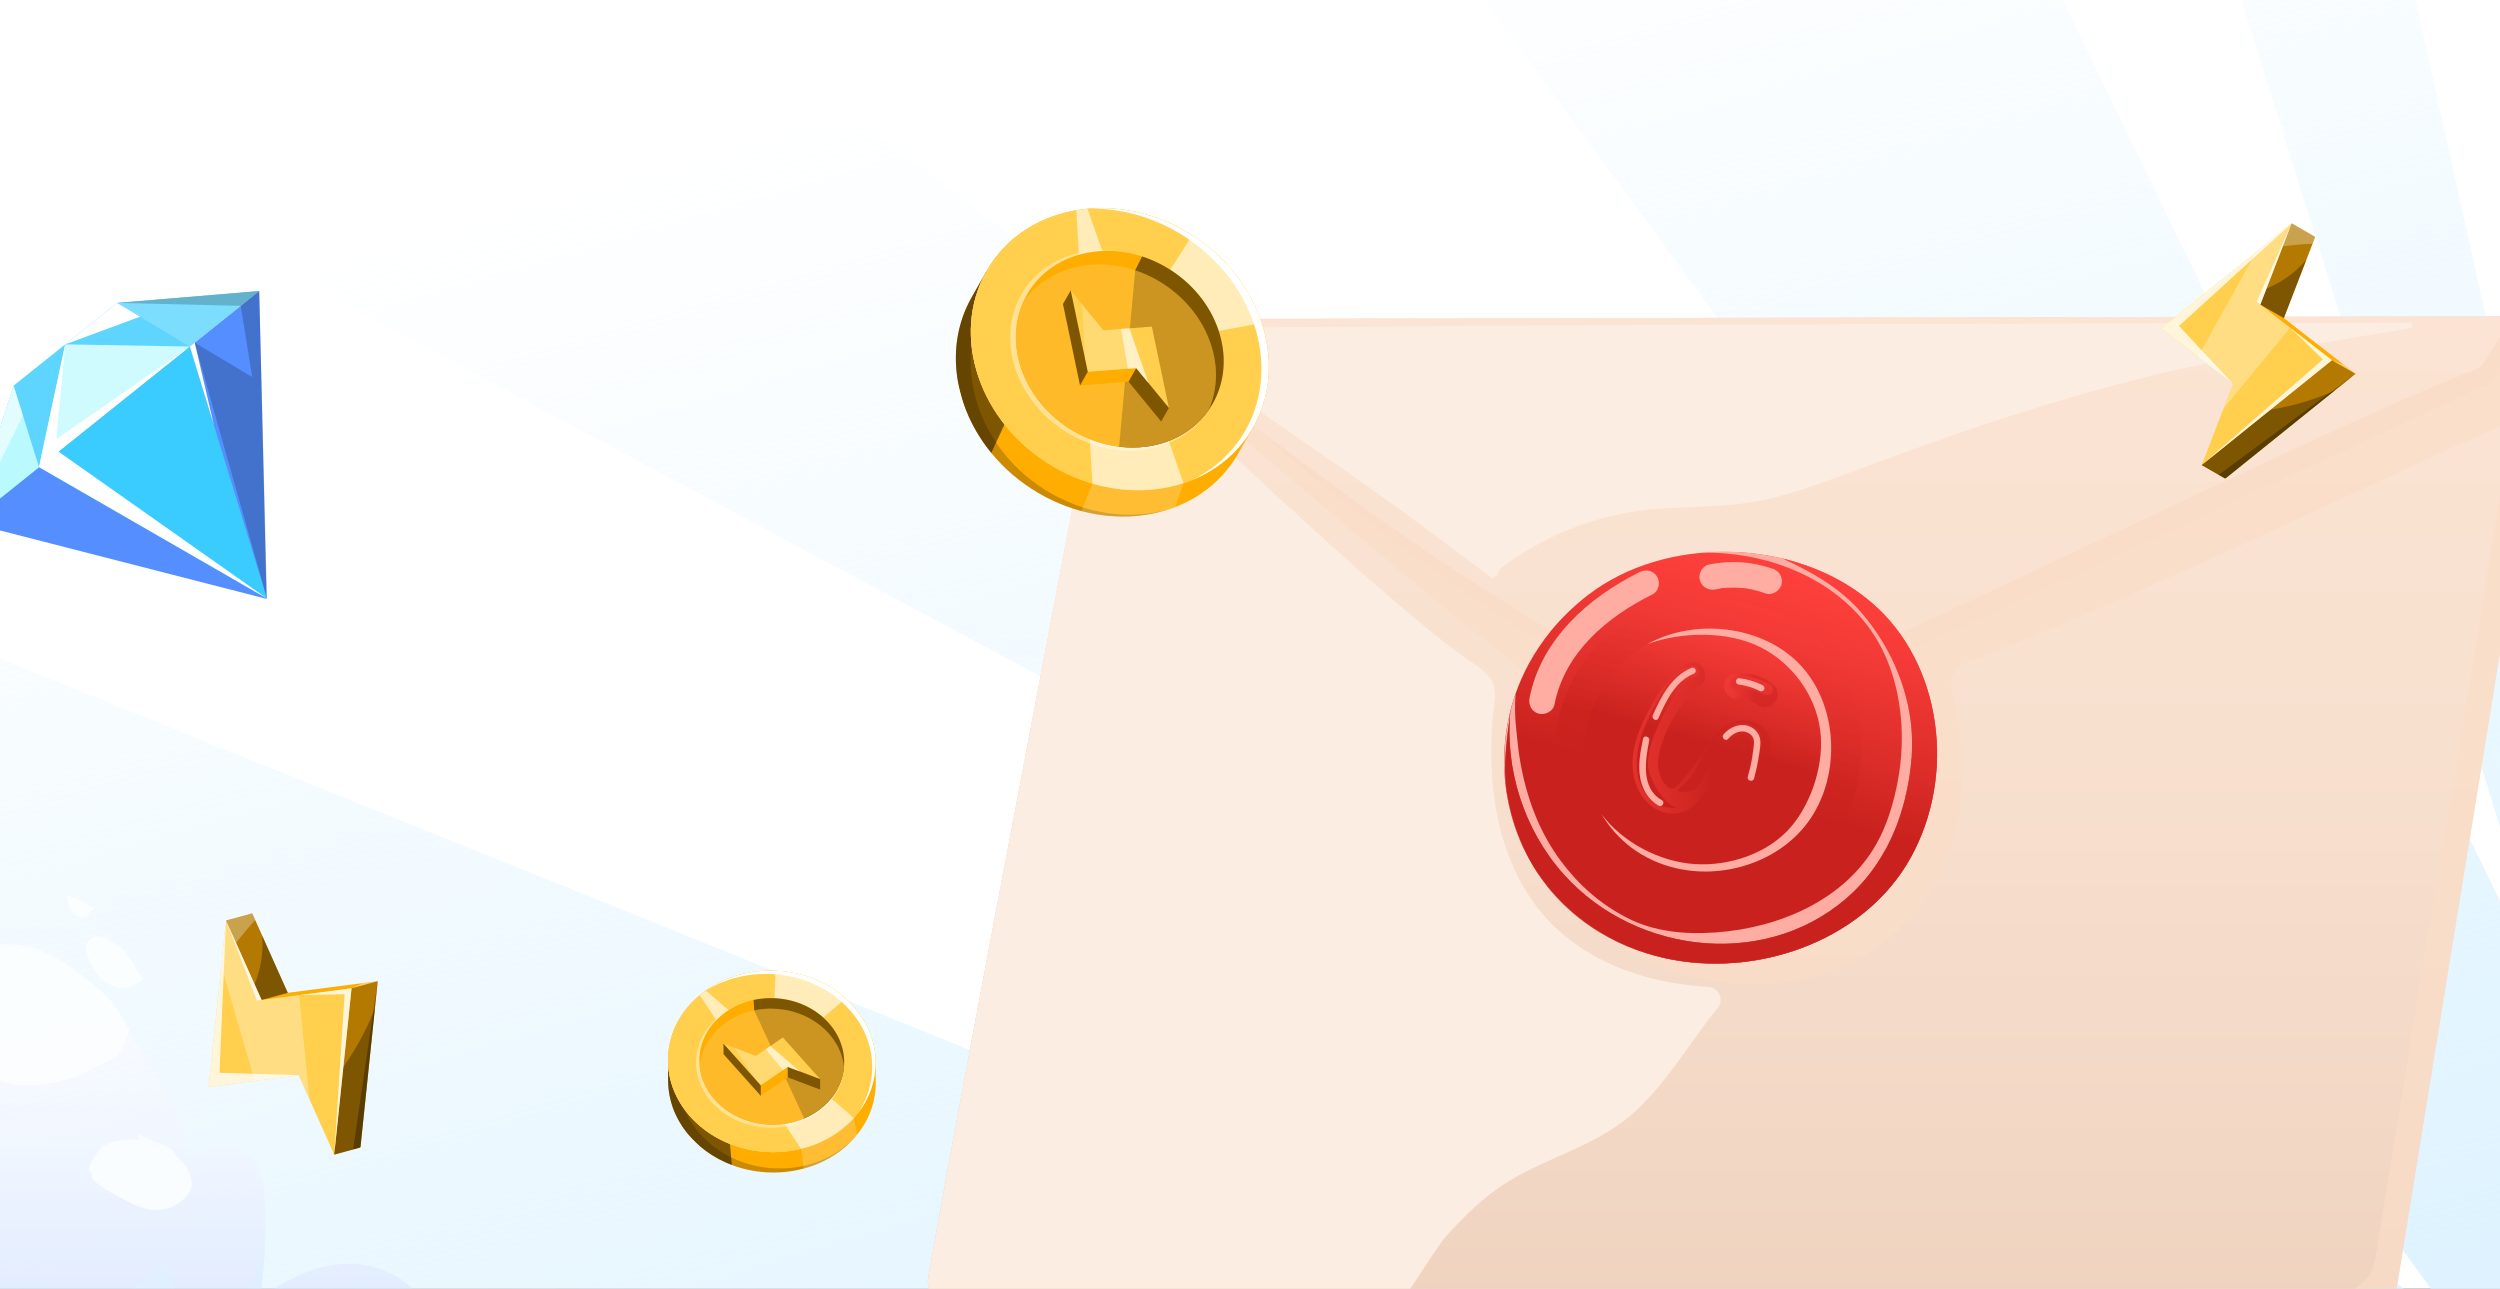 <?xml version="1.0" encoding="UTF-8"?> <svg xmlns="http://www.w3.org/2000/svg" width="388" height="200" viewBox="0 0 388 200" fill="none"><rect x="0" y="0" width="388" height="200" fill="#333333" stroke="none"/><g clip-path="url(#clip0_99_3922)"><rect width="388" height="200" fill="white"></rect><g clip-path="url(#clip1_99_3922)"><path d="M418.147 237.809L429.929 249.036L138.396 742.396L56.906 705.58L418.147 237.809Z" fill="url(#paint0_linear_99_3922)"></path><path d="M419.427 243.941L424.029 243.419L239.773 788.605L214.036 776.874L419.427 243.941Z" fill="url(#paint1_linear_99_3922)"></path><path d="M419.427 243.941L422.685 246.909L23.091 690.166L-9.957 675.103L419.427 243.941Z" fill="url(#paint2_linear_99_3922)"></path><path d="M422.635 233.382L425.434 253.479L-119.664 624.77L-249.998 565.362L422.635 233.382Z" fill="url(#paint3_linear_99_3922)"></path><path d="M411.288 268.164L406.792 283.765L-262.07 155.488L-200.858 21.195L411.288 268.164Z" fill="url(#paint4_linear_99_3922)"></path><path d="M422.865 237.301L423.76 243.739L-405.011 494.705L-414.368 490.44L-379.768 414.532L422.865 237.301Z" fill="url(#paint5_linear_99_3922)"></path><path d="M423.273 237.988L421.303 244.025L-160.195 -67.186L-114.036 -168.455L423.273 237.988Z" fill="url(#paint6_linear_99_3922)"></path><path d="M432.607 231.782L415.12 251.494L-29.612 -353.671L56.658 -542.938L432.607 231.782Z" fill="url(#paint7_linear_99_3922)"></path><path d="M432.696 240.799L415.356 246.054L409.871 -394.038L512.935 -347.06L432.696 240.799Z" fill="url(#paint8_linear_99_3922)"></path><path d="M428.072 238.885L424.029 243.419L193.739 -492.553L273.3 -456.289L428.072 238.885Z" fill="url(#paint9_linear_99_3922)"></path><path d="M428.072 238.885L423.375 240.384L539.114 -335.127L579.815 -316.575L428.072 238.885Z" fill="url(#paint10_linear_99_3922)"></path><path d="M430.95 247.248L417.118 239.613L639.093 -289.556L712.654 -256.026L430.95 247.248Z" fill="url(#paint11_linear_99_3922)"></path></g><path d="M395.44 52.631C395.39 52.301 395.32 51.981 395.23 51.671C394.94 50.671 394.13 49.891 393.15 49.541C392.91 49.451 392.66 49.371 392.41 49.311C391.92 49.171 391.44 49.091 390.99 49.091L175.14 49.531C173.25 49.531 171.64 50.881 171.3 52.741C167.3 75.311 150.66 160.721 144.07 198.251C143.93 199.031 144 199.821 144.27 200.571C144.56 201.371 145.09 202.061 145.79 202.561C146.38 202.971 147.02 203.401 147.61 203.771C148.4 204.261 149.26 204.611 150.16 204.821C150.16 204.821 150.16 204.821 150.17 204.821C150.34 204.861 150.52 204.881 150.69 204.881H365.73C368.86 204.881 371.53 202.611 372.03 199.521C374.05 186.981 376.09 174.441 378.13 161.901C378.17 161.631 378.22 161.351 378.27 161.051C378.34 160.591 378.42 160.101 378.51 159.571C378.8 157.811 379.15 155.631 379.56 153.121C379.64 152.621 379.73 152.101 379.81 151.571C379.85 151.311 379.9 151.041 379.94 150.771C380.17 149.421 380.4 147.991 380.64 146.491C380.79 145.601 380.94 144.671 381.09 143.731C385.67 115.731 393.43 68.171 395.39 55.931C395.56 54.841 395.61 53.731 395.44 52.631Z" fill="url(#paint12_linear_99_3922)"></path><g style="mix-blend-mode:multiply" opacity="0.7"><path d="M395.37 52.172C395.15 50.922 394.21 49.902 393.01 49.482C392.81 49.412 392.61 49.352 392.41 49.301C391.92 49.161 391.44 49.081 390.99 49.081L175.14 49.522C173.25 49.522 171.64 50.872 171.3 52.732C167.3 75.282 150.68 160.602 144.09 198.172C143.95 198.972 144 199.792 144.28 200.552C144.46 201.042 144.72 201.502 144.99 201.952C146.06 202.752 147.56 203.742 148.59 204.312C148.8 204.432 149.03 204.512 149.27 204.572L149.39 204.602C150.08 204.682 150.76 204.772 151.45 204.852H365.74C368.87 204.852 371.54 202.582 372.04 199.492C374.06 186.952 376.1 174.412 378.14 161.872C378.18 161.602 378.23 161.322 378.28 161.022C378.35 160.562 378.43 160.072 378.52 159.542C378.81 157.782 379.16 155.602 379.57 153.092C379.65 152.592 379.73 152.072 379.82 151.542C379.86 151.282 379.91 151.012 379.95 150.742C380.17 149.392 380.4 147.962 380.65 146.462C380.79 145.572 380.94 144.642 381.1 143.702C385.66 115.662 393.42 68.011 395.39 55.852C395.59 54.621 395.58 53.372 395.36 52.152L395.37 52.172Z" fill="#FADDC8"></path></g><path d="M391.05 49.081H389.9L175.14 49.521C173.25 49.521 171.64 50.871 171.3 52.731C170.47 57.391 169.11 64.741 167.4 73.791C167.4 73.801 167.4 73.821 167.39 73.831C160.85 108.581 149.32 168.391 144.09 198.171C143.95 198.971 144 199.791 144.28 200.551C144.37 200.791 144.48 201.021 144.6 201.251C145.07 201.411 145.7 201.581 146.47 201.721C146.91 201.801 147.35 201.861 147.79 201.891H147.84C148.39 201.951 148.95 201.971 149.5 201.961L362.35 200.771C365.48 200.771 368.14 198.511 368.64 195.421C370.67 182.881 372.71 170.341 374.74 157.801C377.43 141.281 391.58 55.851 392.42 49.291C391.95 49.161 391.49 49.081 391.06 49.071L391.05 49.081Z" fill="url(#paint13_linear_99_3922)"></path><g style="mix-blend-mode:multiply" opacity="0.7"><path d="M392.51 48.642C392.28 50.352 391.22 57.081 389.88 65.401C378.51 69.931 335.05 91.451 304.96 102.962C303.44 103.552 302.54 105.311 302.93 106.891C314.64 153.301 262.25 168.431 237.71 133.981C236.61 132.431 269.43 113.242 267.55 113.592C265.67 113.942 263.91 113.592 262.22 112.872C258.61 111.342 257 118.252 253.56 116.412C240.58 109.452 186.87 62.861 182.75 59.191C182.19 58.791 174.18 51.831 173.82 51.342C173.19 50.492 172.76 50.371 173.21 50.032C176.51 52.541 185.03 59.022 194.08 65.791C194.09 65.802 194.1 65.802 194.12 65.822C202.64 72.192 211.63 78.822 217.2 82.681C223.77 87.231 230.46 91.632 237.28 95.811C242.64 99.091 248.08 102.232 253.63 105.202C253.91 105.352 254.18 105.492 254.45 105.632C255.5 106.202 256.57 106.752 257.63 107.302C259.27 108.142 260.91 109.001 262.58 109.781C262.72 109.851 262.84 109.902 262.92 109.942C264.68 110.752 266.4 111.202 268.3 110.382C296.1 98.462 367.98 63.172 384.23 57.382C384.33 57.322 384.43 57.272 384.55 57.231C384.61 57.191 384.78 57.102 384.81 57.081C384.86 57.041 384.92 56.981 384.94 56.971C385.05 56.861 385.16 56.742 385.26 56.632C385.3 56.592 385.33 56.551 385.36 56.511C385.37 56.492 385.38 56.481 385.39 56.462C385.4 56.452 385.41 56.431 385.42 56.411C385.45 56.371 385.49 56.322 385.52 56.261C386.47 54.842 388.98 50.681 389.91 49.081C390.06 48.812 390.18 48.621 390.23 48.522C390.59 47.791 391.9 48.121 392.51 48.642Z" fill="#FADDC8"></path></g><g style="mix-blend-mode:multiply" opacity="0.7"><path d="M391.05 49.081C390.41 51.831 389.5 55.291 388.96 56.451C388.09 58.301 386.77 59.521 384.88 60.211C384.64 60.301 384.4 60.421 384.17 60.531C383.37 60.891 382.56 61.261 381.76 61.631C380.56 62.181 379.35 62.741 378.14 63.301C376.58 64.021 375.02 64.741 373.46 65.471C371.59 66.331 369.72 67.201 367.85 68.071C365.73 69.061 363.6 70.041 361.47 71.031C359.13 72.121 356.79 73.211 354.45 74.291C351.95 75.451 349.45 76.611 346.95 77.771C344.33 78.991 341.71 80.201 339.1 81.411C336.41 82.651 333.73 83.891 331.05 85.131C328.35 86.381 325.65 87.621 322.94 88.871C320.27 90.101 317.6 91.321 314.93 92.551C312.33 93.741 309.74 94.931 307.14 96.111C304.68 97.241 302.21 98.361 299.74 99.481C297.44 100.521 295.15 101.551 292.85 102.581C290.78 103.511 288.71 104.441 286.64 105.361C284.84 106.161 283.04 106.951 281.23 107.731C279.75 108.381 278.27 109.011 276.78 109.641C275.67 110.111 274.55 110.571 273.43 111.011C273.21 111.091 273 111.171 272.79 111.251C271.02 111.921 269.43 113.241 267.55 113.591C265.67 113.941 263.91 113.591 262.22 112.871C258.61 111.341 226 94.341 194.12 65.821C202.64 72.191 211.63 78.821 217.2 82.681C223.77 87.231 230.46 91.631 237.28 95.811C240.62 98.111 242.95 99.671 243.55 99.981C244.45 100.441 261.35 109.171 262.58 109.781C262.72 109.851 262.84 109.901 262.92 109.941C264.68 110.751 266.4 111.201 268.3 110.381C271.14 109.161 273.96 107.911 276.78 106.641C280.18 105.111 283.57 103.561 286.96 102.001C290.78 100.241 294.59 98.471 298.4 96.691C302.49 94.781 306.59 92.861 310.67 90.941C314.9 88.961 319.12 86.971 323.34 84.981C327.55 83.001 331.77 81.021 335.98 79.041C340.04 77.141 344.1 75.241 348.16 73.341C351.92 71.591 355.68 69.851 359.44 68.121C362.75 66.601 366.07 65.091 369.39 63.601C372.11 62.381 374.84 61.181 377.58 60.021C379.7 59.121 381.83 58.281 383.97 57.441C384.28 57.321 384.59 57.201 384.85 57.011C385.45 56.571 385.76 55.831 386.14 55.221C386.52 54.611 386.88 54.001 387.26 53.391C387.71 52.661 388.15 51.921 388.6 51.191C388.75 50.941 389.67 49.071 389.9 49.071H391.05V49.081Z" fill="#FADDC8"></path></g><path d="M296.5 100.941C296.01 100.051 295.46 99.181 294.85 98.352C293.85 96.931 292.7 95.612 291.42 94.401C291.07 94.072 290.7 93.742 290.33 93.431C290.3 93.401 290.27 93.371 290.24 93.352C290.22 93.332 290.19 93.311 290.17 93.291C289.82 93.001 289.46 92.711 289.1 92.441C289.02 92.381 288.94 92.322 288.86 92.261C288.49 91.981 288.11 91.712 287.72 91.451C287.68 91.421 287.63 91.391 287.59 91.371C287.46 91.272 287.32 91.192 287.19 91.121C286.96 90.962 286.73 90.811 286.49 90.662C286.41 90.621 286.34 90.581 286.27 90.531C286.01 90.381 285.75 90.231 285.48 90.091C285.29 89.972 285.09 89.871 284.89 89.772C284.45 89.531 283.99 89.302 283.54 89.091C283.32 88.992 283.1 88.891 282.88 88.801C282.76 88.741 282.64 88.681 282.52 88.641C282.48 88.621 282.44 88.602 282.4 88.591C282.28 88.531 282.17 88.481 282.05 88.431C281.96 88.401 281.87 88.361 281.78 88.331C281.7 88.291 281.62 88.261 281.54 88.231C281.4 88.171 281.26 88.121 281.12 88.081C280.95 88.001 280.78 87.942 280.61 87.882C280.53 87.852 280.45 87.822 280.37 87.791C280.05 87.681 279.73 87.571 279.4 87.471C279.35 87.451 279.3 87.431 279.25 87.421C279.16 87.391 279.07 87.361 278.98 87.331C278.78 87.261 278.57 87.201 278.36 87.151C278.1 87.072 277.84 86.992 277.58 86.931C277.46 86.891 277.34 86.861 277.21 86.831C277.06 86.791 276.91 86.751 276.75 86.721C276.44 86.641 276.12 86.571 275.81 86.501C274.81 86.281 273.8 86.112 272.78 85.981C272.64 85.962 272.49 85.941 272.34 85.921C271.67 85.841 271 85.781 270.33 85.731C270.28 85.731 270.23 85.731 270.18 85.731C269.55 85.692 268.92 85.662 268.28 85.651C268.24 85.651 268.2 85.651 268.16 85.651C260.34 85.522 252.47 87.712 246.41 92.382C244.23 94.072 242.33 95.921 240.71 97.901C240.07 98.692 239.47 99.492 238.92 100.311C238.32 101.191 237.78 102.071 237.29 102.981C236.46 104.511 235.76 106.081 235.21 107.691C235.06 108.121 234.92 108.541 234.79 108.971C234.65 109.421 234.52 109.871 234.41 110.321C234.41 110.331 234.4 110.351 234.39 110.371C234.3 110.771 234.2 111.171 234.13 111.571C232.85 117.581 233.36 123.801 235.51 129.421C235.81 130.231 236.14 131.011 236.51 131.771C236.51 131.771 236.52 131.771 236.52 131.781C236.61 131.971 236.7 132.161 236.81 132.351C236.84 132.431 236.88 132.511 236.93 132.591C237.05 132.831 237.18 133.071 237.31 133.311C237.43 133.531 237.55 133.751 237.68 133.961C237.69 133.991 237.71 134.021 237.72 134.041C237.79 134.161 237.86 134.271 237.93 134.381C238.03 134.551 238.13 134.721 238.24 134.891C238.35 135.071 238.47 135.251 238.59 135.431C238.76 135.701 238.94 135.951 239.12 136.211C239.24 136.371 239.35 136.531 239.48 136.691C239.86 137.231 240.28 137.761 240.71 138.271C241.27 138.931 241.86 139.581 242.49 140.201C244.54 142.251 246.94 144.041 249.65 145.491C251.44 146.471 253.37 147.291 255.44 147.921C256.4 148.231 257.39 148.501 258.41 148.721C272.29 151.791 288.35 146.321 295.79 134.331C295.99 134.011 296.19 133.681 296.37 133.351C296.67 132.821 296.95 132.281 297.22 131.731C301.99 122.101 301.69 110.121 296.48 100.951L296.5 100.941Z" fill="url(#paint14_linear_99_3922)"></path><g style="mix-blend-mode:overlay"><path d="M291.42 94.402C284.54 87.882 274.11 84.892 264.12 85.772C273.32 85.642 282.73 88.882 288.85 95.892C292.83 100.442 294.69 106.322 295.09 112.282C295.31 115.632 295.03 119.022 294.32 122.302C293.68 125.282 292.74 128.282 291.24 130.942C286.29 139.742 276.01 144.022 266.32 144.712C261.57 145.052 256.77 144.642 252.49 142.432C248.31 140.272 245 137.332 242.22 133.592C235.94 125.152 235.57 115.252 235.3 112.962C235.1 111.212 235.09 109.442 235.22 107.682C229.36 124.452 238.26 144.262 258.43 148.712C272.31 151.772 288.37 146.312 295.81 134.312C303.5 121.922 301.92 104.352 291.42 94.402Z" fill="#FFACA3"></path></g><path d="M291.42 94.402C287.44 90.632 282.28 88.052 276.7 86.702C281.27 88.802 285.6 91.232 288.94 95.122C292.68 99.492 295.3 104.812 296.32 110.482C297.26 115.712 296.6 121.182 295.01 126.232C293.57 130.792 291.15 135.052 287.7 138.382C275.04 150.582 254.1 148.422 242.71 135.722C236.53 128.832 233.45 119.252 234.45 110.052C233.96 114.592 233.15 118.582 233.91 123.192C234.62 127.522 236.19 131.742 238.62 135.402C243.2 142.302 250.4 146.922 258.45 148.702C272.33 151.762 288.39 146.302 295.83 134.302C303.52 121.912 301.94 104.342 291.44 94.392L291.42 94.402Z" fill="url(#paint15_linear_99_3922)"></path><path style="mix-blend-mode:multiply" opacity="0.5" d="M291.42 94.402C287.44 90.632 282.28 88.052 276.7 86.702C281.27 88.802 285.6 91.232 288.94 95.122C292.68 99.492 295.3 104.812 296.32 110.482C297.26 115.712 296.6 121.182 295.01 126.232C293.57 130.792 291.15 135.052 287.7 138.382C275.04 150.582 254.1 148.422 242.71 135.722C236.53 128.832 233.45 119.252 234.45 110.052C233.96 114.592 233.15 118.582 233.91 123.192C234.62 127.522 236.19 131.742 238.62 135.402C243.2 142.302 250.4 146.922 258.45 148.702C272.33 151.762 288.39 146.302 295.83 134.302C303.52 121.912 301.94 104.342 291.44 94.392L291.42 94.402Z" fill="url(#paint16_linear_99_3922)"></path><path style="mix-blend-mode:multiply" opacity="0.5" d="M296.64 117.822C296.49 119.862 296.15 121.882 295.66 123.872C296.28 123.912 296.9 123.832 297.49 123.552C298.72 122.982 299.65 121.942 300.39 120.782C300.61 118.802 300.65 116.812 300.53 114.832C299.59 116.272 298.26 117.442 296.64 117.822Z" fill="url(#paint17_linear_99_3922)"></path><path style="mix-blend-mode:multiply" opacity="0.5" d="M292.66 131.762C291.34 134.202 289.7 136.452 287.69 138.392C275.03 150.592 254.09 148.432 242.7 135.732C236.52 128.842 233.44 119.262 234.44 110.062C233.95 114.602 233.14 118.592 233.9 123.202C234.61 127.532 236.18 131.752 238.61 135.412C243.19 142.312 250.39 146.932 258.44 148.712C272.32 151.772 288.38 146.312 295.82 134.312C296.34 133.472 296.81 132.602 297.25 131.722C295.81 132.372 294.26 132.492 292.67 131.762H292.66Z" fill="url(#paint18_linear_99_3922)"></path><path style="mix-blend-mode:multiply" opacity="0.5" d="M286.54 105.402C286.13 104.522 285.66 103.662 285.12 102.852C284.33 101.612 283.39 100.452 282.33 99.412C277.3 94.481 269.62 92.291 262.35 93.121C262.08 93.151 261.81 93.192 261.54 93.231C261.35 93.251 261.17 93.281 260.98 93.322C260.29 93.431 259.61 93.582 258.94 93.751C258.48 93.862 258.03 93.992 257.58 94.141C257.36 94.212 257.15 94.281 256.94 94.362C256.17 94.621 255.42 94.921 254.69 95.272C254.4 95.401 254.12 95.552 253.84 95.692C253.54 95.852 253.23 96.022 252.93 96.201C252.67 96.352 252.41 96.511 252.16 96.671C252.11 96.701 252.07 96.731 252.02 96.761C251.76 96.931 251.51 97.112 251.26 97.291C250.99 97.481 250.72 97.681 250.46 97.891C249.09 98.992 247.88 100.182 246.83 101.452C246.38 101.982 245.96 102.532 245.56 103.102C245.38 103.362 245.21 103.612 245.05 103.872C244.36 104.952 243.77 106.062 243.28 107.212C241.95 110.272 241.3 113.522 241.3 116.752C241.3 117.072 241.31 117.382 241.32 117.692C241.33 117.942 241.34 118.182 241.36 118.432C241.37 118.632 241.39 118.832 241.41 119.032C241.44 119.372 241.48 119.722 241.53 120.062C241.56 120.262 241.59 120.462 241.62 120.652C241.66 120.912 241.71 121.172 241.76 121.432C241.81 121.702 241.87 121.962 241.93 122.232C241.94 122.272 241.95 122.312 241.96 122.352C242.03 122.652 242.11 122.952 242.2 123.262C242.28 123.562 242.37 123.862 242.47 124.152C242.52 124.322 242.58 124.492 242.64 124.662C242.71 124.852 242.78 125.042 242.85 125.232C243.28 126.382 243.81 127.492 244.42 128.562H244.43C244.53 128.752 244.64 128.932 244.75 129.112C245.38 130.132 246.09 131.112 246.89 132.032C247.04 132.212 247.2 132.402 247.37 132.572C247.54 132.762 247.71 132.942 247.88 133.112C248.08 133.312 248.29 133.512 248.5 133.712C248.89 134.082 249.3 134.442 249.72 134.772C249.9 134.922 250.09 135.072 250.29 135.212C250.33 135.242 250.36 135.272 250.4 135.302C250.6 135.452 250.81 135.592 251.02 135.742C251.02 135.742 251.02 135.742 251.04 135.762C251.26 135.912 251.48 136.062 251.71 136.202C252.41 136.652 253.14 137.062 253.91 137.432C255.48 138.202 257.18 138.812 259.02 139.232C268.85 141.492 280.22 137.492 285.48 128.702C289.64 121.762 289.96 112.602 286.55 105.402H286.54Z" fill="url(#paint19_linear_99_3922)"></path><path style="mix-blend-mode:multiply" opacity="0.5" d="M253.32 136.682C251.43 134.012 250.15 130.692 250.24 127.392C250.32 124.352 251.58 121.542 253.29 119.082C255.08 116.512 257.27 114.262 259.29 111.872C260.31 110.662 261.56 109.332 262.15 107.842C262.66 106.562 262.15 105.302 261.66 104.082C261.7 104.612 260.86 104.802 260.68 104.232C259.5 100.482 260.21 96.342 262.36 93.122C258.03 93.622 253.85 95.182 250.47 97.892C236.52 109.052 239.14 130.222 253.91 137.432C253.71 137.182 253.51 136.932 253.33 136.682H253.32Z" fill="url(#paint20_linear_99_3922)"></path><path d="M282.22 107.301C281.81 106.441 281.32 105.621 280.76 104.851C280.23 104.101 279.63 103.391 278.96 102.741C278.74 102.531 278.52 102.321 278.29 102.121C277.93 101.801 277.55 101.501 277.16 101.221C274.84 99.521 272.05 98.401 269.13 97.881C266.23 97.361 263.19 97.431 260.34 98.131C259.99 98.211 259.66 98.331 259.31 98.431C259.23 98.461 259.14 98.481 259.06 98.501C257.95 98.851 256.88 99.301 255.86 99.851C255.8 99.881 255.75 99.911 255.69 99.941C255.69 99.941 255.71 99.941 255.72 99.941C254.88 100.401 254.07 100.911 253.32 101.511C252.45 102.211 251.65 102.961 250.94 103.751C250.25 104.511 249.64 105.301 249.1 106.131C248.3 107.331 247.67 108.591 247.18 109.891C245.16 115.231 245.66 121.191 248.34 125.991C248.41 126.121 248.49 126.241 248.57 126.371C248.72 126.621 248.87 126.871 249.03 127.111C249.19 127.361 249.36 127.601 249.53 127.831C249.69 128.061 249.86 128.281 250.04 128.501C250.07 128.531 250.09 128.561 250.1 128.581C250.16 128.651 250.21 128.721 250.28 128.791C250.57 129.141 250.89 129.491 251.22 129.821C251.43 130.041 251.66 130.261 251.89 130.471C252.09 130.661 252.3 130.841 252.52 131.021C252.67 131.141 252.83 131.271 252.99 131.391C253.13 131.511 253.28 131.611 253.42 131.721C254.29 132.351 255.23 132.911 256.25 133.391C256.42 133.481 256.59 133.561 256.76 133.621C256.88 133.681 257 133.731 257.12 133.781C257.27 133.841 257.41 133.901 257.56 133.951C257.8 134.051 258.05 134.141 258.3 134.221C258.6 134.331 258.91 134.421 259.22 134.511C259.54 134.601 259.87 134.681 260.2 134.761C268.1 136.581 277.25 133.361 281.48 126.291C284.87 120.621 285.09 113.121 282.22 107.301Z" fill="url(#paint21_linear_99_3922)"></path><g style="mix-blend-mode:overlay"><path d="M278.95 102.742C273.16 97.062 262.98 95.922 255.69 99.962C261.03 98.002 268.08 97.922 273.11 100.392C278.07 102.832 281.79 107.842 282.5 113.342C283.15 118.342 281.28 124.372 278.04 128.232C274.49 132.462 268.39 134.472 262.98 134.102C257.6 133.742 251.87 130.782 248.56 126.362C250.94 130.382 254.88 133.542 260.19 134.762C268.1 136.582 277.24 133.362 281.47 126.292C285.84 118.982 284.94 108.612 278.95 102.742Z" fill="#FFACA3"></path></g><g style="mix-blend-mode:overlay"><path d="M257.2 89.512C256.62 88.522 255.44 88.312 254.46 88.792C246.52 92.722 239.18 99.232 237.39 108.292C237.18 109.352 237.69 110.452 238.79 110.752C239.77 111.022 241.04 110.422 241.25 109.352C242.85 101.242 249.4 95.752 256.48 92.242C257.45 91.762 257.72 90.392 257.2 89.502V89.512Z" fill="#FFACA3"></path></g><g style="mix-blend-mode:overlay"><path d="M275.09 88.271C271.93 87.131 268.5 86.951 265.22 87.611C264.19 87.821 263.51 89.091 263.82 90.071C264.17 91.161 265.18 91.691 266.28 91.471C266.49 91.431 266.7 91.391 266.91 91.351C266.94 91.351 266.99 91.341 267.04 91.321C267.03 91.321 267.02 91.321 267.01 91.321C267.36 91.241 267.76 91.241 268.12 91.221C268.81 91.181 269.51 91.191 270.2 91.241C270.36 91.251 270.52 91.271 270.68 91.281C270.75 91.281 270.82 91.301 270.88 91.301C271.21 91.361 271.55 91.411 271.88 91.481C272.61 91.641 273.32 91.851 274.03 92.101C275.02 92.461 276.26 91.701 276.49 90.701C276.75 89.571 276.15 88.621 275.09 88.241V88.271Z" fill="#FFACA3"></path></g><path style="mix-blend-mode:multiply" opacity="0.5" d="M259.5 111.631C259.05 111.421 258.61 111.201 258.17 110.971C257.9 111.501 257.64 112.031 257.39 112.571C257.2 112.971 257.02 113.391 256.85 113.811H256.84C256.65 114.291 256.47 114.771 256.32 115.271C255.95 116.431 255.73 117.631 255.77 118.831C255.79 119.381 256.01 120.121 256.35 120.911C256.77 120.651 257.19 120.391 257.6 120.131C257.55 120.011 257.52 119.891 257.49 119.791C257.13 118.311 257.43 116.791 257.91 115.381C258.19 114.551 258.54 113.711 258.94 112.881C258.66 112.981 258.38 113.101 258.11 113.231C258.51 112.781 258.9 112.331 259.29 111.871C259.36 111.791 259.42 111.711 259.5 111.631ZM273.57 112.831C272.99 112.311 272.26 111.991 271.49 111.851C270.65 111.681 269.76 111.751 268.96 112.031C267.98 112.371 267.19 112.971 266.51 113.711C266.06 114.191 265.66 114.731 265.3 115.281C265.27 115.321 265.24 115.371 265.21 115.411C264.29 116.831 263.4 118.251 262.36 119.581C261.83 120.251 261.28 120.911 260.7 121.541C260.41 121.851 260.07 122.351 259.62 122.381C258.59 122.431 257.89 121.071 257.6 120.131C257.55 120.011 257.52 119.891 257.49 119.791C257.13 118.311 257.43 116.791 257.91 115.381C258.19 114.551 258.54 113.711 258.94 112.881C259.14 112.471 259.35 112.061 259.57 111.661C259.65 111.531 259.72 111.411 259.79 111.281C260.23 110.531 260.71 109.811 261.23 109.141C261.46 108.831 261.71 108.521 261.96 108.231C262.61 107.481 263.32 106.791 264.07 106.201C264.92 105.521 264.77 104.071 264.07 103.371C263.23 102.531 262.09 102.691 261.24 103.371C261.02 103.551 260.8 103.731 260.59 103.921C259.47 104.911 258.5 106.061 257.64 107.301H257.63C257.06 108.131 256.54 109.011 256.07 109.901C255.72 110.531 255.4 111.161 255.1 111.801C254.75 112.541 254.44 113.291 254.18 114.061C253.63 115.661 253.31 117.301 253.38 118.951C253.43 120.081 253.66 121.201 254.15 122.311C254.17 122.371 254.19 122.421 254.22 122.481C255.81 125.951 260 127.701 263.03 124.881C264.36 123.651 265.48 122.091 266.54 120.621C267.5 119.301 268.24 117.721 269.33 116.521C269.46 116.371 270.71 115.271 270.85 115.911C270.86 115.961 270.84 116.021 270.83 116.081C270.56 117.021 270.39 118.091 269.99 118.981C269.63 120.101 269.27 121.221 268.92 122.351C268.14 124.801 272 125.861 272.78 123.411C273.36 121.591 273.96 119.771 274.51 117.941C275.05 116.161 275.07 114.151 273.57 112.831ZM257.76 125.111H257.75C257.54 125.051 257.34 124.981 257.17 124.901C256.96 124.821 256.79 124.721 256.67 124.611C255.78 123.791 255.14 122.901 254.71 121.951C254.16 120.731 253.96 119.411 254.02 118.071C254.06 116.781 254.34 115.471 254.77 114.171C254.98 113.531 255.23 112.891 255.5 112.271C255.81 111.551 256.15 110.831 256.5 110.121C256.95 109.221 257.44 108.341 257.99 107.491C258.15 107.231 258.32 106.971 258.5 106.721C259.1 105.851 259.82 104.921 260.68 104.241C261.23 103.821 261.83 103.491 262.51 103.341C263.67 103.071 264.16 104.861 263 105.121C262.7 105.191 262.42 105.311 262.15 105.471C261.11 106.091 260.33 107.271 259.72 108.211C259.69 108.251 259.67 108.301 259.64 108.341C259.1 109.191 258.62 110.071 258.17 110.971C257.9 111.501 257.64 112.031 257.39 112.571C257.2 112.971 257.02 113.391 256.85 113.811H256.84C256.65 114.291 256.47 114.771 256.32 115.271C255.95 116.431 255.73 117.631 255.77 118.831C255.79 119.381 256.01 120.121 256.35 120.911C257.15 122.751 258.65 124.831 259.94 125.231C260.79 125.491 259.07 125.461 257.76 125.111ZM273.41 117.641C273.13 119.431 272.36 121.101 271.94 122.861C271.67 124.021 269.61 124.691 269.88 123.531C270.29 121.821 271.32 119.031 271.6 117.291C271.74 116.371 272.07 114.651 270.98 114.151C270.02 113.711 268.96 114.631 268.33 115.251C266.33 117.241 264.91 119.741 263.43 122.121C262.8 123.131 259.54 123.111 260.52 122.421C262.88 120.761 263.8 117.951 264.93 116.431C265.39 115.811 265.88 115.151 266.41 114.541C266.7 114.221 267 113.911 267.32 113.621C267.64 113.341 267.97 113.091 268.32 112.871C269.07 112.411 269.94 112.161 270.77 112.231C271.37 112.281 271.95 112.501 272.45 112.921C273.83 114.071 273.65 116.041 273.41 117.641Z" fill="url(#paint22_linear_99_3922)"></path><path style="mix-blend-mode:multiply" opacity="0.5" d="M270.89 106.801C270.89 106.801 270.9 106.801 270.91 106.801H270.93C270.93 106.801 270.91 106.801 270.89 106.801ZM275.79 107.091C275.7 106.801 275.55 106.531 275.32 106.351C274.89 106.001 274.46 105.671 273.97 105.411C273.48 105.151 272.96 104.941 272.44 104.781C271.91 104.611 271.37 104.541 270.83 104.481C270.41 104.431 270 104.431 269.58 104.461C269.04 104.511 268.56 104.651 268.17 105.051C267.82 105.391 267.56 105.961 267.58 106.461C267.61 106.981 267.78 107.521 268.17 107.881C268.54 108.221 269.06 108.511 269.58 108.461C269.94 108.431 270.29 108.441 270.64 108.471C271.01 108.541 271.37 108.641 271.73 108.771C271.77 108.791 271.82 108.811 271.86 108.841C272.14 108.971 272.41 109.141 272.66 109.321C272.81 109.431 272.96 109.531 273.14 109.591C273.38 109.711 273.63 109.771 273.91 109.761C274.4 109.761 274.98 109.541 275.32 109.171C275.67 108.791 275.93 108.291 275.91 107.761C275.91 107.551 275.87 107.311 275.79 107.091ZM275.04 107.441C274.84 107.821 274.43 107.931 274.06 107.851C273.96 107.841 273.87 107.811 273.78 107.771C273.62 107.701 273.46 107.631 273.29 107.561C273.27 107.561 273.24 107.541 273.21 107.531C273.12 107.491 273.02 107.451 272.92 107.411C272.54 107.261 272.15 107.121 271.75 107.001C271.54 106.941 271.33 106.891 271.12 106.851C271.07 106.831 271.02 106.821 270.96 106.811H270.93C270.93 106.811 270.91 106.811 270.89 106.811C270.89 106.811 270.897 106.811 270.91 106.811C270.91 106.811 270.87 106.811 270.85 106.811C270.8 106.801 270.75 106.801 270.7 106.791C270.51 106.781 270.34 106.791 270.16 106.791C270.13 106.791 270.1 106.801 270.07 106.811C270.03 106.821 269.98 106.831 269.94 106.841H269.93L269.92 106.851C269.91 106.851 269.9 106.851 269.89 106.861H269.88C269.43 107.011 269 106.911 268.72 106.481C268.47 106.101 268.6 105.411 269.05 105.221C270.9 104.421 273.01 105.421 274.71 106.171C275.17 106.381 275.26 107.011 275.05 107.411C275.05 107.411 275.05 107.431 275.04 107.441Z" fill="url(#paint23_linear_99_3922)"></path><g style="mix-blend-mode:overlay"><path d="M263.17 103.981C263.11 103.741 262.8 103.531 262.56 103.631C259.41 104.941 257.84 108.031 256.52 110.981C256.26 111.561 257.12 112.071 257.38 111.481C258.56 108.831 259.96 105.781 262.82 104.591C263.07 104.491 263.24 104.261 263.17 103.971V103.981Z" fill="#FFACA3"></path></g><g style="mix-blend-mode:overlay"><path d="M257.91 124.181C254.64 122.331 255.35 117.971 255.96 114.931C256.09 114.301 255.12 114.031 255 114.661C254.58 116.711 254.16 118.851 254.6 120.941C254.95 122.611 255.89 124.191 257.41 125.041C257.97 125.361 258.48 124.491 257.91 124.181Z" fill="#FFACA3"></path></g><g style="mix-blend-mode:overlay"><path d="M272.78 113.732C272.22 112.942 271.25 112.472 270.28 112.522C269.19 112.582 268.21 113.162 267.5 113.962C267.07 114.442 267.78 115.152 268.21 114.672C268.75 114.062 269.49 113.542 270.34 113.522C271.06 113.502 271.84 113.892 272.12 114.592C272.29 115.022 272.21 115.512 272.16 115.952C272.1 116.462 272.03 116.982 271.95 117.492C271.78 118.532 271.54 119.552 271.26 120.562C271.09 121.182 272.05 121.452 272.22 120.832C272.56 119.612 272.83 118.362 273.01 117.102C273.17 116.002 273.47 114.712 272.78 113.732Z" fill="#FFACA3"></path></g><g style="mix-blend-mode:overlay"><path d="M273.6 106.362C272.44 105.772 271.2 105.412 269.91 105.252C269.64 105.222 269.41 105.502 269.41 105.752C269.41 106.052 269.64 106.222 269.91 106.252C270.99 106.382 272.12 106.732 273.1 107.232C273.34 107.352 273.64 107.292 273.78 107.052C273.91 106.832 273.84 106.492 273.6 106.372V106.362Z" fill="#FFACA3"></path></g><path d="M181.88 51.012C180.28 51.042 179.67 53.112 180.99 54.002C191.63 61.152 212.58 75.452 220.94 81.762C224.42 84.382 227.91 87.002 231.4 89.602C231.68 89.812 231.95 89.652 232.06 89.412C232.26 89.392 232.44 89.262 232.5 89.052C232.56 88.852 232.63 88.662 232.7 88.472C232.73 88.402 232.76 88.342 232.79 88.282C239.46 83.212 247.45 79.972 255.79 79.102C260.44 78.622 265.13 78.742 269.78 78.222C274.23 77.722 278.51 76.452 282.71 74.932C291.35 71.802 299.92 68.522 308.65 65.652C317.32 62.802 326.08 60.212 334.94 58.022C342.49 56.152 364.16 52.572 374.08 50.942C374.59 50.862 374.53 50.102 374.01 50.102C345.84 50.152 210.37 50.422 181.87 51.012H181.88Z" fill="#FCEDE3"></path><path d="M265.17 153.181C254.26 152.551 243.44 148.411 237.34 139.101C233.78 133.661 232.07 127.241 231.6 120.851C231.36 117.641 231.41 114.421 231.69 111.211C231.84 109.521 232.36 107.641 231.69 106.011C231.02 104.381 229.34 103.451 227.94 102.481C215.23 93.671 181.88 61.871 175.76 55.741C173.46 53.441 171.22 54.051 171.12 54.591C170.38 58.641 169.92 64.471 167.4 73.831C167.1 75.401 166.81 76.961 166.51 78.531C166.2 80.181 165.89 81.841 165.57 83.491C165.24 85.221 164.91 86.951 164.59 88.681C164.25 90.481 163.91 92.281 163.57 94.081C163.22 95.941 162.86 97.801 162.51 99.661C162.15 101.571 161.78 103.481 161.42 105.391C161.05 107.341 160.68 109.291 160.31 111.241C159.93 113.221 159.56 115.201 159.18 117.181C158.8 119.181 158.42 121.191 158.04 123.191C157.66 125.211 157.28 127.221 156.89 129.241C156.51 131.261 156.12 133.281 155.74 135.301C155.36 137.311 154.98 139.331 154.6 141.341C154.22 143.341 153.85 145.341 153.47 147.341C153.1 149.311 152.73 151.291 152.35 153.261C151.99 155.201 151.62 157.141 151.26 159.081C150.9 160.981 150.55 162.881 150.19 164.781C149.85 166.631 149.5 168.471 149.16 170.321C148.83 172.111 148.5 173.891 148.17 175.681C147.85 177.401 147.54 179.111 147.22 180.831C146.92 182.471 146.62 184.101 146.32 185.741C146.04 187.291 145.76 188.841 145.48 190.381C145.22 191.831 144.96 193.281 144.7 194.731C144.58 195.421 144.46 196.101 144.34 196.791C144.17 197.751 143.93 198.691 144.06 199.671C144.13 200.191 144.3 200.701 144.54 201.171C144.56 201.211 144.58 201.251 144.62 201.281C144.65 201.301 144.68 201.311 144.71 201.321C145.28 201.501 145.88 201.681 146.47 201.751C146.91 201.831 147.35 201.891 147.79 201.921H147.84C164.27 201.761 194.37 201.381 216.79 201.401C217.42 201.401 218.01 201.111 218.4 200.621C219.84 198.801 223.11 193.281 224.68 191.571C227.44 188.561 230.39 185.651 233.89 183.481C240.48 179.411 248.3 177.671 254.03 172.271C258.89 167.691 262.39 161.621 266.61 156.371C267.61 155.131 266.79 153.301 265.18 153.201L265.17 153.181Z" fill="#FCEDE3"></path><path d="M18.159 47.013L2.108 59.85L-4.715 81.116L40.231 45.169L18.159 47.013Z" fill="#5ED5FF"></path><path d="M41.376 92.948L40.231 45.169L-4.715 81.116L41.376 92.948Z" fill="#548EFF"></path><path d="M10.117 53.445L6.057 72.502L29.46 53.784L10.117 53.445Z" fill="#CFFBFF"></path><path d="M41.44 92.897L29.46 53.784L6.056 72.502L41.44 92.897Z" fill="#3BCCFF"></path><path d="M6.056 72.502L2.108 59.85L-4.715 81.116L6.056 72.502Z" fill="#BAFAFF"></path><path d="M29.461 53.784L18.16 47.013L40.232 45.169L29.461 53.784Z" fill="#7DDDFF"></path><g style="mix-blend-mode:overlay"><path d="M8.75 68.156L10.117 53.445L6.057 72.502L41.441 92.897L9.073 70.089L29.46 53.784L8.75 68.156Z" fill="white"></path></g><g style="mix-blend-mode:overlay"><path d="M30.216 53.18L29.46 53.784L33.207 66.012L30.216 53.18Z" fill="white"></path></g><g style="mix-blend-mode:overlay" opacity="0.6"><path d="M-4.715 81.116L3.559 64.501L2.108 59.85L-4.715 81.116Z" fill="white"></path></g><g style="mix-blend-mode:overlay"><path d="M10.116 53.445L21.73 49.152L18.159 47.013L10.116 53.445Z" fill="white"></path></g><g style="mix-blend-mode:overlay" opacity="0.2"><path d="M18.16 47.013L37.361 47.465L39.137 58.522L30.216 53.179L41.441 92.897L40.232 45.169L18.16 47.013Z" fill="black"></path></g><g clip-path="url(#clip2_99_3922)"><path d="M192.148 70.41L194.468 66.326L153.12 42.064L150.8 46.149C145.085 56.21 149.708 69.798 161.126 76.498C172.543 83.197 186.433 80.472 192.149 70.41L192.148 70.41Z" fill="#FFAD00"></path><g style="mix-blend-mode:overlay" opacity="0.2"><path d="M181.458 79.034C175.618 80.695 168.855 79.941 162.842 76.412C151.777 69.919 147.442 56.5 153.158 46.439L155.013 43.173L153.122 42.064L150.801 46.148C145.086 56.209 149.709 69.797 161.127 76.498C167.768 80.394 175.243 81.101 181.461 79.033L181.458 79.034Z" fill="black"></path></g><g style="mix-blend-mode:overlay" opacity="0.2"><path d="M167.813 79.306C172.864 80.657 177.996 80.401 182.409 78.692L183.678 74.983L169.544 75.056L167.813 79.306Z" fill="white"></path></g><g style="mix-blend-mode:overlay" opacity="0.5"><path d="M153.847 70.29L159.164 58.85L157.275 44.502L153.12 42.064L150.8 46.149C146.524 53.676 148.035 63.176 153.847 70.29Z" fill="black"></path></g><path d="M163.446 72.412C174.864 79.111 188.754 76.386 194.469 66.324C200.185 56.263 195.561 42.675 184.143 35.976C172.725 29.276 158.835 32.002 153.12 42.063C147.405 52.125 152.028 65.712 163.446 72.412Z" fill="#FFCF4D"></path><path d="M163.446 72.412C174.864 79.111 188.754 76.386 194.469 66.324C200.185 56.263 195.561 42.675 184.143 35.976C172.725 29.276 158.835 32.002 153.12 42.063C147.405 52.125 152.028 65.712 163.446 72.412Z" fill="#FFCF4D"></path><path d="M163.446 72.412C174.864 79.111 188.754 76.386 194.469 66.324C200.185 56.263 195.561 42.675 184.143 35.976C172.725 29.276 158.835 32.002 153.12 42.063C147.405 52.125 152.028 65.712 163.446 72.412Z" fill="#FFCF4D"></path><g style="mix-blend-mode:overlay" opacity="0.6"><path d="M185.022 36.515L173.795 54.196L195.812 50.133C194.074 44.834 190.346 39.908 185.022 36.515Z" fill="white"></path></g><g style="mix-blend-mode:overlay"><path d="M182.853 36.094C194.403 42.873 199.079 56.616 193.297 66.795C191.331 70.256 188.41 72.857 184.956 74.52C188.923 72.933 192.29 70.163 194.47 66.327C200.185 56.264 195.562 42.677 184.144 35.976C179.27 33.118 173.947 31.976 169 32.389C173.577 32.289 178.401 33.484 182.851 36.095L182.853 36.094Z" fill="white"></path></g><g style="mix-blend-mode:overlay" opacity="0.6"><path d="M167.036 32.636L169.544 75.056C174.389 76.474 179.335 76.404 183.678 74.983L168.79 32.407C168.199 32.462 167.615 32.537 167.038 32.636L167.036 32.636Z" fill="white"></path></g><g style="mix-blend-mode:overlay" opacity="0.4"><path d="M165.905 67.297C174.044 72.072 183.925 70.162 187.975 63.031C192.026 55.901 188.712 46.249 180.574 41.474C172.435 36.699 162.554 38.609 158.504 45.739C154.453 52.87 157.767 62.522 165.905 67.297Z" fill="white"></path></g><path d="M166.578 66.897C174.54 71.569 184.225 69.668 188.211 62.652C192.196 55.636 188.972 46.161 181.011 41.49C173.049 36.819 163.364 38.719 159.379 45.735C155.393 52.751 158.617 62.226 166.578 66.897Z" fill="#FFAD00"></path><g style="mix-blend-mode:overlay" opacity="0.5"><path d="M173.683 69.33C179.63 70.058 185.37 67.656 188.212 62.654C192.197 55.638 188.973 46.163 181.012 41.492C179.791 40.776 178.529 40.215 177.254 39.803L176.177 41.956L173.683 69.33Z" fill="black"></path></g><path d="M187.56 63.68C190.654 56.801 187.366 48.039 179.809 43.605C172.252 39.171 163.141 40.658 158.827 46.822C155.733 53.701 159.021 62.463 166.578 66.897C174.135 71.332 183.246 69.844 187.56 63.68Z" fill="#FFBA29"></path><g style="mix-blend-mode:overlay" opacity="0.2"><path d="M173.683 69.33C179.206 70.006 184.551 67.982 187.562 63.681C190.656 56.803 187.368 48.04 179.811 43.606C178.63 42.913 177.411 42.364 176.177 41.955L173.683 69.33Z" fill="black"></path></g><path d="M167.621 59.813L175.143 59.242L180.213 65.429L181.415 63.317L177.567 52.804L170.046 53.374L166.176 45.074L164.974 47.186L167.621 59.813Z" fill="#FFAD00"></path><path d="M168.822 57.699L176.344 57.13L181.415 63.317L178.768 50.69L171.246 51.261L166.176 45.074L168.822 57.699Z" fill="#FFCF4D"></path><g style="mix-blend-mode:overlay" opacity="0.5"><path d="M175.143 59.242L176.344 57.13L181.415 63.317L180.213 65.429L175.143 59.242Z" fill="black"></path></g><g style="mix-blend-mode:overlay" opacity="0.5"><path d="M168.822 57.699L167.621 59.813L164.974 47.187L166.176 45.074L168.822 57.699Z" fill="black"></path></g><g style="mix-blend-mode:overlay" opacity="0.2"><path d="M175.276 50.956L171.246 51.261L167.896 47.173L168.399 55.68L168.822 57.699L176.344 57.13L178.247 59.453L175.276 50.956Z" fill="white"></path></g><g style="mix-blend-mode:overlay" opacity="0.6"><path d="M176.344 57.13L178.247 59.453L175.276 50.956L173.988 51.052L175.053 57.227L176.344 57.13Z" fill="white"></path></g></g><g clip-path="url(#clip3_99_3922)"><path d="M354.45 49.375L359.312 36.773L355.659 34.669L349.687 46.25L348.67 58.878L341.703 72.179L345.357 74.282L365.572 58.01L354.45 49.375Z" fill="#FFAD00"></path><path d="M361.919 55.906L350.797 47.271L355.659 34.669L335.443 50.942L346.565 59.578L341.703 72.179L361.919 55.906Z" fill="#FFCF4D"></path><g style="mix-blend-mode:overlay" opacity="0.3"><path d="M355.659 34.669L359.312 36.773L354.45 49.375L350.797 47.271L355.659 34.669Z" fill="black"></path></g><g style="mix-blend-mode:overlay" opacity="0.3"><path d="M341.703 72.179L345.357 74.282L365.572 58.01L361.919 55.906L341.703 72.179Z" fill="black"></path></g><g style="mix-blend-mode:overlay" opacity="0.3"><path d="M352.373 63.591L341.704 72.179L345.357 74.283L362.325 60.624C359.839 61.755 356.506 62.917 352.373 63.591Z" fill="black"></path></g><g style="mix-blend-mode:overlay" opacity="0.3"><path d="M351.749 44.801L350.797 47.271L354.45 49.375L357.949 40.306C356.883 41.587 354.895 43.489 351.75 44.801L351.749 44.801Z" fill="black"></path></g><g style="mix-blend-mode:overlay" opacity="0.3"><path d="M355.438 50.874L350.797 47.271L355.659 34.669L350.146 39.106L341.131 55.358L346.565 59.578L345.084 63.417L355.438 50.874Z" fill="white"></path></g><g style="mix-blend-mode:overlay" opacity="0.8"><path d="M346.565 59.578L338.178 50.59L355.659 34.669L335.443 50.942L346.565 59.578Z" fill="white"></path></g><g style="mix-blend-mode:overlay" opacity="0.8"><path d="M341.703 72.179L360.512 55.781L355.438 50.874L361.919 55.905L341.703 72.179Z" fill="white"></path></g><g style="mix-blend-mode:overlay" opacity="0.8"><path d="M350.797 47.271L350.238 46.816L355.659 34.669L350.797 47.271Z" fill="white"></path></g><g style="mix-blend-mode:overlay" opacity="0.3"><path d="M344.338 73.696L365.572 58.01L345.357 74.282L344.338 73.696Z" fill="black"></path></g><g style="mix-blend-mode:overlay" opacity="0.4"><path d="M361.919 55.906L363.74 56.587L365.572 58.01L361.919 55.906Z" fill="white"></path></g><g style="mix-blend-mode:overlay" opacity="0.3"><path d="M354.29 38.215C355.59 38.068 357.596 37.861 358.905 37.827L359.312 36.772L355.659 34.669L354.292 38.215L354.29 38.215Z" fill="white"></path></g></g><g clip-path="url(#clip4_99_3922)"><path d="M135.915 168.001L135.893 164.844L103.671 164.617L103.694 167.775C103.748 175.552 111.005 181.907 119.903 181.97C128.801 182.033 135.97 175.778 135.916 168L135.915 168.001Z" fill="#FFAD00"></path><g style="mix-blend-mode:overlay" opacity="0.2"><path d="M132.591 176.613C129.75 179.543 125.56 181.377 120.874 181.343C112.251 181.283 105.218 174.929 105.164 167.151L105.146 164.627L103.672 164.616L103.694 167.774C103.749 175.551 111.006 181.907 119.904 181.97C125.079 182.006 129.668 179.905 132.593 176.612L132.591 176.613Z" fill="black"></path></g><g style="mix-blend-mode:overlay" opacity="0.2"><path d="M124.739 181.358C128.134 180.447 131.035 178.572 133.03 176.095L132.522 173.509L124.319 178.302L124.739 181.358Z" fill="white"></path></g><g style="mix-blend-mode:overlay" opacity="0.5"><path d="M113.581 180.804L112.831 172.357L106.91 164.64L103.671 164.617L103.693 167.775C103.734 173.594 107.807 178.615 113.581 180.804Z" fill="black"></path></g><path d="M119.881 178.812C128.779 178.874 135.948 172.62 135.893 164.842C135.839 157.065 128.581 150.709 119.683 150.647C110.786 150.585 103.617 156.839 103.671 164.616C103.726 172.394 110.983 178.749 119.881 178.812Z" fill="#FFCF4D"></path><path d="M119.881 178.812C128.779 178.874 135.948 172.62 135.893 164.842C135.839 157.065 128.581 150.709 119.683 150.647C110.786 150.585 103.617 156.839 103.671 164.616C103.726 172.394 110.983 178.749 119.881 178.812Z" fill="#FFCF4D"></path><path d="M119.881 178.812C128.779 178.874 135.948 172.62 135.893 164.842C135.839 157.065 128.581 150.709 119.683 150.647C110.786 150.585 103.617 156.839 103.671 164.616C103.726 172.394 110.983 178.749 119.881 178.812Z" fill="#FFCF4D"></path><g style="mix-blend-mode:overlay" opacity="0.6"><path d="M120.376 150.666L119.783 164.731L131.234 154.967C128.441 152.466 124.615 150.852 120.376 150.666Z" fill="white"></path></g><g style="mix-blend-mode:overlay"><path d="M118.972 151.15C127.973 151.214 135.314 157.642 135.369 165.511C135.388 168.186 134.561 170.681 133.11 172.81C134.885 170.553 135.915 167.809 135.895 164.844C135.839 157.066 128.582 150.71 119.684 150.647C115.886 150.621 112.404 151.745 109.663 153.648C112.294 152.052 115.503 151.126 118.971 151.151L118.972 151.15Z" fill="white"></path></g><g style="mix-blend-mode:overlay" opacity="0.6"><path d="M108.603 154.452L124.319 178.302C127.616 177.499 130.471 175.795 132.522 173.509L109.547 153.729C109.222 153.96 108.907 154.2 108.604 154.452L108.603 154.452Z" fill="white"></path></g><g style="mix-blend-mode:overlay" opacity="0.4"><path d="M119.593 175.008C125.935 175.052 131.045 170.62 131.007 165.108C130.968 159.596 125.795 155.092 119.454 155.047C113.112 155.003 108.002 159.435 108.04 164.947C108.079 170.459 113.251 174.963 119.593 175.008Z" fill="white"></path></g><path d="M119.851 174.549C126.055 174.593 131.054 170.232 131.016 164.808C130.978 159.385 125.918 154.953 119.713 154.91C113.509 154.866 108.51 159.228 108.548 164.651C108.586 170.074 113.647 174.506 119.851 174.549Z" fill="#FFAD00"></path><g style="mix-blend-mode:overlay" opacity="0.5"><path d="M124.804 173.577C128.51 172.002 131.044 168.675 131.017 164.808C130.979 159.385 125.919 154.954 119.715 154.91C118.763 154.904 117.84 155.001 116.959 155.19L117.056 156.805L124.804 173.577Z" fill="black"></path></g><path d="M130.983 165.625C130.472 160.581 125.614 156.585 119.724 156.544C113.835 156.503 109.032 160.431 108.593 165.468C109.103 170.512 113.962 174.508 119.851 174.549C125.74 174.59 130.543 170.663 130.983 165.625Z" fill="#FFBA29"></path><g style="mix-blend-mode:overlay" opacity="0.2"><path d="M124.804 173.578C128.246 172.116 130.678 169.141 130.985 165.626C130.474 160.582 125.615 156.586 119.726 156.545C118.806 156.538 117.911 156.628 117.056 156.805L124.804 173.578Z" fill="black"></path></g><path d="M118.077 170.075L122.264 167.216L127.295 169.112L127.284 167.479L121.511 162.653L117.325 165.513L112.282 161.982L112.293 163.615L118.077 170.075Z" fill="#FFAD00"></path><path d="M118.066 168.442L122.253 165.582L127.284 167.479L121.5 161.019L117.313 163.879L112.282 161.982L118.066 168.442Z" fill="#FFCF4D"></path><g style="mix-blend-mode:overlay" opacity="0.5"><path d="M122.263 167.215L122.253 165.582L127.284 167.479L127.294 169.112L122.263 167.215Z" fill="black"></path></g><g style="mix-blend-mode:overlay" opacity="0.5"><path d="M118.066 168.441L118.077 170.075L112.293 163.615L112.282 161.981L118.066 168.441Z" fill="black"></path></g><g style="mix-blend-mode:overlay" opacity="0.2"><path d="M119.556 162.347L117.313 163.878L113.989 162.625L117.141 167.408L118.066 168.441L122.253 165.582L124.141 166.294L119.556 162.347Z" fill="white"></path></g><g style="mix-blend-mode:overlay" opacity="0.6"><path d="M122.253 165.582L124.141 166.294L119.556 162.347L118.839 162.835L121.534 166.072L122.253 165.582Z" fill="white"></path></g></g><g clip-path="url(#clip5_99_3922)"><path d="M44.663 154.084L39.142 141.757L35.075 142.869L39.09 155.265L47.339 164.881L51.874 179.194L55.94 178.082L58.626 152.27L44.663 154.084Z" fill="#FFAD00"></path><path d="M54.56 153.381L40.596 155.196L35.075 142.869L32.389 168.681L46.353 166.868L51.874 179.195L54.56 153.381Z" fill="#FFCF4D"></path><g style="mix-blend-mode:overlay" opacity="0.3"><path d="M35.075 142.869L39.142 141.758L44.663 154.085L40.596 155.196L35.075 142.869Z" fill="black"></path></g><g style="mix-blend-mode:overlay" opacity="0.3"><path d="M51.874 179.195L55.94 178.082L58.626 152.27L54.56 153.382L51.874 179.195Z" fill="black"></path></g><g style="mix-blend-mode:overlay" opacity="0.3"><path d="M53.292 165.571L51.875 179.194L55.941 178.082L58.195 156.417C57.247 158.978 55.724 162.162 53.292 165.571Z" fill="black"></path></g><g style="mix-blend-mode:overlay" opacity="0.3"><path d="M39.514 152.78L40.596 155.196L44.663 154.084L40.69 145.213C40.847 146.872 40.798 149.623 39.515 152.779L39.514 152.78Z" fill="black"></path></g><g style="mix-blend-mode:overlay" opacity="0.3"><path d="M46.424 154.439L40.596 155.196L35.075 142.869L34.342 149.908L39.531 167.753L46.353 166.867L48.035 170.623L46.424 154.439Z" fill="white"></path></g><g style="mix-blend-mode:overlay" opacity="0.8"><path d="M46.353 166.868L34.065 166.492L35.075 142.869L32.389 168.681L46.353 166.868Z" fill="white"></path></g><g style="mix-blend-mode:overlay" opacity="0.8"><path d="M51.874 179.194L53.481 154.293L46.424 154.439L54.56 153.381L51.874 179.194Z" fill="white"></path></g><g style="mix-blend-mode:overlay" opacity="0.8"><path d="M40.596 155.196L39.88 155.272L35.075 142.869L40.596 155.196Z" fill="white"></path></g><g style="mix-blend-mode:overlay" opacity="0.3"><path d="M54.807 178.392L58.626 152.27L55.94 178.082L54.807 178.392Z" fill="black"></path></g><g style="mix-blend-mode:overlay" opacity="0.4"><path d="M54.56 153.381L56.326 152.568L58.626 152.27L54.56 153.381Z" fill="white"></path></g><g style="mix-blend-mode:overlay" opacity="0.3"><path d="M36.628 146.338C37.439 145.312 38.705 143.742 39.603 142.789L39.141 141.757L35.075 142.869L36.629 146.337L36.628 146.338Z" fill="white"></path></g></g><g opacity="0.7"><path fill-rule="evenodd" clip-rule="evenodd" d="M-274.3 207.587L-251.19 207.786L-66.731 209.399L-29.753 209.723L45.487 210.38L63.66 210.539L73.902 210.631L112.893 210.964L127.7 211.098C123.977 208.77 120.306 206.979 116.722 205.632C95.774 197.745 78.019 204.999 72.071 208.018C70.685 208.724 69.933 209.201 69.933 209.201C69.933 209.201 69.215 206.564 67.235 203.646C65.634 201.25 63.181 198.671 59.609 197.183C53.609 194.681 47.476 197.14 43.786 199.27C41.648 200.511 40.336 201.641 40.336 201.641C40.336 201.641 40.857 198.048 41.103 193.73C41.415 188.234 41.275 181.545 39.032 179.599C35.036 176.131 29.897 179.599 29.897 179.599C29.897 179.599 23.038 155.054 6.466 151.311C-9.382 147.742 -22.092 154.421 -23.171 155.02C-23.22 155.035 -23.247 155.054 -23.247 155.054C-23.32 154.861 -23.396 154.663 -23.468 154.47C-23.847 153.48 -24.244 152.481 -24.672 151.5C-24.681 151.485 -24.687 151.457 -24.696 151.442C-25.712 149.089 -26.849 146.752 -28.128 144.497C-35.36 131.755 -47.005 121.483 -64.387 124.691C-88.009 129.048 -90.913 160.184 -90.913 160.184C-117.819 148.273 -138.675 169.989 -138.675 169.989C-138.675 169.989 -149.53 166.023 -159.82 173.964C-165.332 178.215 -167.397 185.618 -168.125 191.582C-168.355 193.446 -168.455 195.176 -168.479 196.615C-168.786 195.432 -169.413 194.244 -170.608 193.394C-170.623 193.379 -170.65 193.361 -170.674 193.345C-174.107 191.008 -179.819 192.414 -179.819 192.414V192.398C-179.785 192.041 -179.291 186.351 -180.264 179.538C-181.741 169.222 -186.586 156.346 -201.533 155.515C-217.603 154.617 -236.015 173.139 -247.2 186.623C-251.278 191.53 -254.389 195.765 -256.081 198.152C-257.03 199.475 -257.533 200.233 -257.533 200.233C-265.559 192.64 -274.3 207.587 -274.3 207.587Z" fill="url(#paint24_linear_99_3922)"></path><path style="mix-blend-mode:multiply" fill-rule="evenodd" clip-rule="evenodd" d="M-91.647 160.083C-91.417 160.266 -91.259 160.45 -91.068 160.648C-90.671 161.055 -90.441 161.097 -89.946 161.363C-89.122 161.797 -88.303 162.726 -87.578 163.325C-86.175 164.474 -84.838 165.62 -83.328 166.643C-81.323 168.006 -79.144 169.072 -77.073 170.319C-75.711 171.141 -74.408 172.042 -73.028 172.831C-71.476 173.72 -69.893 174.554 -68.365 175.477C-67.143 176.216 -66.07 177.09 -64.875 177.848C-64.041 178.373 -63.011 179.22 -62.35 179.953C-61.631 180.751 -60.749 181.383 -60.236 182.339C-59.848 183.073 -59.345 183.721 -58.924 184.451C-58.56 185.092 -58.132 185.649 -57.826 186.33C-57.456 187.146 -57.289 188.026 -57.001 188.866C-56.786 189.489 -56.598 190.131 -56.374 190.754C-56.234 191.161 -56.192 192.261 -55.722 192.444C-55.492 192.536 -55.028 192.212 -54.788 192.169C-54.327 192.077 -53.839 192.028 -53.369 191.928C-52.848 191.821 -52.338 191.86 -51.802 191.86C-50.349 191.87 -48.821 191.686 -47.387 191.928C-45.704 192.218 -44.028 192.093 -42.351 192.401C-40.165 192.817 -38.034 193.073 -35.954 193.898C-34.138 194.613 -32.297 195.652 -30.769 196.878C-29.714 197.727 -28.517 198.674 -27.789 199.823C-26.615 201.687 -24.86 203.175 -23.802 205.106C-23.456 205.739 -23.38 206.27 -23.192 206.918C-22.995 207.59 -22.689 207.917 -23.408 208.415C-24.284 209.023 -25.354 209.207 -26.388 209.197C-27.534 209.188 -28.641 209.488 -29.756 209.723L45.484 210.38C44.195 208.999 43.346 206.854 43.355 205.106C43.364 203.933 43.092 202.445 43.34 201.32C43.474 200.712 43.58 199.958 43.786 199.267C41.648 200.508 40.336 201.638 40.336 201.638C40.336 201.638 40.857 198.045 41.103 193.727C40.757 195.099 40.287 196.38 39.766 197.721C39.353 198.793 38.85 199.75 38.198 200.706C37.595 201.595 36.937 201.812 36.003 202.261C35.451 202.536 34.948 202.778 34.36 202.976C33.799 203.169 33.395 203.218 32.725 203.209C31.379 203.199 30.348 203.141 29.284 202.194C28.244 201.271 27.277 200.239 26.552 199.035C26.213 198.485 26.001 197.978 25.81 197.379C25.661 196.945 25.613 196.031 25.206 195.756C25.322 197.027 22.969 198.518 22.044 199.117C20.716 199.967 19.121 200.45 17.711 201.165C16.268 201.898 14.898 202.347 13.327 202.738C10.471 203.462 7.394 203.902 4.438 203.502C2.803 203.279 1.715 202.704 0.326 201.956C-1.102 201.183 -2.751 200.086 -3.494 198.555C-4.519 196.468 -5.474 194.406 -6.374 192.252C-6.762 191.32 -7.093 190.354 -7.281 189.358C-7.387 188.817 -7.272 188.276 -7.381 187.726C-7.563 186.785 -7.711 185.896 -7.636 184.93C-7.472 182.685 -6.811 180.515 -5.901 178.459C-4.637 175.599 -1.469 173.86 1.421 173.203C1.306 172.678 -1.651 172.947 -2.236 172.953C-2.863 172.962 -3.318 172.837 -3.861 172.644C-4.719 172.345 -5.659 172.079 -6.493 171.703C-6.953 171.495 -7.317 171.153 -7.772 170.939C-8.233 170.713 -8.673 170.649 -9.052 170.282C-9.573 169.784 -10.067 169.225 -10.586 168.703C-11.113 168.177 -11.641 167.63 -12.114 167.098C-12.344 166.842 -12.972 165.775 -13.196 165.736C-13.329 166.344 -12.611 166.885 -12.305 167.282C-11.908 167.813 -11.768 168.363 -11.529 168.987C-11.025 170.301 -10.595 171.633 -10.125 172.962C-9.779 173.952 -9.218 175.134 -9.176 176.173C-9.118 177.778 -8.83 179.284 -8.864 180.922C-8.93 183.843 -10.713 186.834 -11.992 189.373C-12.884 191.127 -15.567 192.218 -17.326 192.74C-19.348 193.339 -21.798 193.721 -23.896 193.373C-28.41 192.615 -33.337 191.494 -36.706 188.09C-37.943 186.834 -39.04 185.594 -39.61 183.907C-39.874 183.125 -39.75 182.425 -39.907 181.637C-40.195 180.197 -40.311 178.709 -40.435 177.237C-40.659 174.609 -40.329 172.238 -39.213 169.867C-38.379 168.104 -37.109 166.524 -35.772 165.134C-35.317 164.669 -34.747 164.336 -34.21 163.979C-33.592 163.572 -33.155 163.007 -32.576 162.555C-31.924 162.038 -31.1 161.458 -30.372 161.048C-29.653 160.642 -28.944 160.15 -28.186 159.784C-26.834 159.136 -25.463 158.577 -24.199 157.761C-23.677 157.419 -23.174 156.936 -22.904 156.438C-22.492 155.68 -22.732 155.756 -23.177 155.014C-23.186 155.005 -23.186 154.999 -23.192 154.989C-23.292 154.815 -23.39 154.641 -23.474 154.467C-23.978 153.526 -24.341 152.511 -24.678 151.497C-24.687 151.482 -24.693 151.454 -24.702 151.439C-25.718 149.086 -26.855 146.749 -28.134 144.494C-28.268 144.934 -28.241 145.401 -28.331 145.908C-28.547 147.115 -28.786 148.362 -28.883 149.584C-28.983 150.797 -29.405 151.854 -29.932 152.936C-30.593 154.308 -31.888 155.399 -32.879 156.563C-33.953 157.828 -35.181 158.8 -36.33 159.964C-37.13 160.78 -38.212 161.22 -39.128 161.919C-41.754 163.924 -44.51 165.995 -47.457 167.444C-48.909 168.159 -50.419 168.626 -51.871 169.298C-53.275 169.955 -54.934 169.955 -56.41 170.346C-57.656 170.67 -58.86 170.762 -60.1 170.988C-61.107 171.181 -61.898 170.939 -62.85 170.78C-63.89 170.606 -64.93 170.582 -65.961 170.447C-66.843 170.322 -67.719 169.989 -68.611 169.79C-70.312 169.415 -72.028 169.143 -73.686 168.476C-75.32 167.829 -76.848 166.839 -78.489 166.206C-80.511 165.433 -82.424 164.443 -84.407 163.496C-85.398 163.022 -86.411 162.588 -87.393 162.081C-88.003 161.757 -88.515 161.259 -89.128 160.966C-89.492 160.783 -91.308 159.909 -91.644 160.083H-91.647Z" fill="url(#paint25_linear_99_3922)"></path><path d="M18.023 164.233C18.976 162.726 19.691 161.122 20.17 159.42C19.633 159.515 18.454 156.884 18.054 156.362C16.662 154.55 14.837 152.982 13.024 151.626C9.261 148.808 5.896 146.532 1.069 146.572C-3.922 146.611 -9.052 146.129 -13.375 149.102C-14.394 149.801 -15.534 150.535 -16.192 151.616C-16.932 152.833 -17.044 154.351 -17.329 155.711C-18.163 159.704 -13.612 161.061 -10.856 162.54C-9.155 163.454 -7.599 164.618 -5.865 165.485C-4.807 166.014 -3.837 166.793 -2.742 167.221C-1.611 167.661 -0.226 167.722 0.948 168.028C4.659 168.993 8.2 168.205 11.778 167.074C13.009 166.686 13.903 165.932 15.107 165.498C16.044 165.162 17.047 164.34 18.026 164.236L18.023 164.233Z" fill="white"></path><path d="M21.362 176C22.653 176.568 23.945 177.133 25.239 177.701C25.715 177.903 26.192 178.102 26.671 178.303C26.916 178.52 27.068 178.976 27.28 179.235C28.014 180.121 28.808 180.815 29.314 181.888C30.194 183.745 29.712 185.059 28.259 186.315C25.715 188.518 22.468 187.95 19.727 186.428C18.257 185.609 16.841 184.989 15.525 183.977C14.901 183.498 14.534 183.467 14.252 182.728C14.182 182.544 14.24 182.205 14.182 181.982C14.137 181.808 13.83 181.756 13.812 181.49C13.752 180.558 15.164 178.6 15.804 178.102C17.535 176.757 19.724 176.849 21.777 176.846L21.359 176.006L21.362 176Z" fill="white"></path><path d="M22.195 152.044C21.695 151.286 19.919 148.06 18.645 146.941C18.181 146.532 17.502 146.254 16.974 145.933C16.053 145.371 14.855 144.897 13.93 145.826C12.675 147.082 13.921 149.16 14.576 150.364C15.355 151.794 16.817 153.037 18.442 153.327C19.448 153.508 21.986 152.771 22.195 151.625V152.047V152.044Z" fill="white"></path><path d="M14.688 141.117C13.336 140.161 11.884 139.431 10.332 138.923C10.58 140.045 10.617 140.864 11.347 141.753C11.923 142.452 13.679 142.798 13.855 141.539L14.688 141.117Z" fill="white"></path></g></g><defs><linearGradient id="paint0_linear_99_3922" x1="313.5" y1="218" x2="244.5" y2="-19" gradientUnits="userSpaceOnUse"><stop stop-color="#DEF3FF"></stop><stop offset="1" stop-color="#DEF3FF" stop-opacity="0"></stop></linearGradient><linearGradient id="paint1_linear_99_3922" x1="313.5" y1="218" x2="244.5" y2="-19" gradientUnits="userSpaceOnUse"><stop stop-color="#DEF3FF"></stop><stop offset="1" stop-color="#DEF3FF" stop-opacity="0"></stop></linearGradient><linearGradient id="paint2_linear_99_3922" x1="313.5" y1="218" x2="244.5" y2="-19" gradientUnits="userSpaceOnUse"><stop stop-color="#DEF3FF"></stop><stop offset="1" stop-color="#DEF3FF" stop-opacity="0"></stop></linearGradient><linearGradient id="paint3_linear_99_3922" x1="313.5" y1="218" x2="244.5" y2="-19" gradientUnits="userSpaceOnUse"><stop stop-color="#DEF3FF"></stop><stop offset="1" stop-color="#DEF3FF" stop-opacity="0"></stop></linearGradient><linearGradient id="paint4_linear_99_3922" x1="313.5" y1="218" x2="244.5" y2="-19" gradientUnits="userSpaceOnUse"><stop stop-color="#DEF3FF"></stop><stop offset="1" stop-color="#DEF3FF" stop-opacity="0"></stop></linearGradient><linearGradient id="paint5_linear_99_3922" x1="313.5" y1="218" x2="244.5" y2="-19" gradientUnits="userSpaceOnUse"><stop stop-color="#DEF3FF"></stop><stop offset="1" stop-color="#DEF3FF" stop-opacity="0"></stop></linearGradient><linearGradient id="paint6_linear_99_3922" x1="313.5" y1="218" x2="244.5" y2="-19" gradientUnits="userSpaceOnUse"><stop stop-color="#DEF3FF"></stop><stop offset="1" stop-color="#DEF3FF" stop-opacity="0"></stop></linearGradient><linearGradient id="paint7_linear_99_3922" x1="313.5" y1="218" x2="244.5" y2="-19" gradientUnits="userSpaceOnUse"><stop stop-color="#DEF3FF"></stop><stop offset="1" stop-color="#DEF3FF" stop-opacity="0"></stop></linearGradient><linearGradient id="paint8_linear_99_3922" x1="313.5" y1="218" x2="244.5" y2="-19" gradientUnits="userSpaceOnUse"><stop stop-color="#DEF3FF"></stop><stop offset="1" stop-color="#DEF3FF" stop-opacity="0"></stop></linearGradient><linearGradient id="paint9_linear_99_3922" x1="313.5" y1="218" x2="244.5" y2="-19" gradientUnits="userSpaceOnUse"><stop stop-color="#DEF3FF"></stop><stop offset="1" stop-color="#DEF3FF" stop-opacity="0"></stop></linearGradient><linearGradient id="paint10_linear_99_3922" x1="313.5" y1="218" x2="244.5" y2="-19" gradientUnits="userSpaceOnUse"><stop stop-color="#DEF3FF"></stop><stop offset="1" stop-color="#DEF3FF" stop-opacity="0"></stop></linearGradient><linearGradient id="paint11_linear_99_3922" x1="313.5" y1="218" x2="244.5" y2="-19" gradientUnits="userSpaceOnUse"><stop stop-color="#DEF3FF"></stop><stop offset="1" stop-color="#DEF3FF" stop-opacity="0"></stop></linearGradient><linearGradient id="paint12_linear_99_3922" x1="269.78" y1="49.081" x2="269.78" y2="204.871" gradientUnits="userSpaceOnUse"><stop stop-color="#FBE4D3"></stop><stop offset="0.45" stop-color="#F8E0CF"></stop><stop offset="0.89" stop-color="#F1D6C3"></stop><stop offset="1" stop-color="#EFD3BF"></stop></linearGradient><linearGradient id="paint13_linear_99_3922" x1="268.21" y1="49.081" x2="268.21" y2="201.971" gradientUnits="userSpaceOnUse"><stop stop-color="#FBE4D3"></stop><stop offset="0.45" stop-color="#F8E0CF"></stop><stop offset="0.89" stop-color="#F1D6C3"></stop><stop offset="1" stop-color="#EFD3BF"></stop></linearGradient><linearGradient id="paint14_linear_99_3922" x1="275.49" y1="86.155" x2="258.669" y2="148.605" gradientUnits="userSpaceOnUse"><stop stop-color="#FF413D"></stop><stop offset="0.16" stop-color="#F53B37"></stop><stop offset="0.41" stop-color="#DC2D29"></stop><stop offset="0.58" stop-color="#C9221E"></stop></linearGradient><linearGradient id="paint15_linear_99_3922" x1="275.48" y1="86.155" x2="258.659" y2="148.606" gradientUnits="userSpaceOnUse"><stop stop-color="#FF413D"></stop><stop offset="0.16" stop-color="#F53B37"></stop><stop offset="0.41" stop-color="#DC2D29"></stop><stop offset="0.58" stop-color="#C9221E"></stop></linearGradient><linearGradient id="paint16_linear_99_3922" x1="275.48" y1="86.155" x2="258.659" y2="148.606" gradientUnits="userSpaceOnUse"><stop stop-color="#FF413D"></stop><stop offset="0.16" stop-color="#F53B37"></stop><stop offset="0.41" stop-color="#DC2D29"></stop><stop offset="0.58" stop-color="#C9221E"></stop></linearGradient><linearGradient id="paint17_linear_99_3922" x1="305.249" y1="94.177" x2="288.428" y2="156.627" gradientUnits="userSpaceOnUse"><stop stop-color="#FF413D"></stop><stop offset="0.16" stop-color="#F53B37"></stop><stop offset="0.41" stop-color="#DC2D29"></stop><stop offset="0.58" stop-color="#C9221E"></stop></linearGradient><linearGradient id="paint18_linear_99_3922" x1="275.178" y1="86.074" x2="258.357" y2="148.524" gradientUnits="userSpaceOnUse"><stop stop-color="#FF413D"></stop><stop offset="0.16" stop-color="#F53B37"></stop><stop offset="0.41" stop-color="#DC2D29"></stop><stop offset="0.58" stop-color="#C9221E"></stop></linearGradient><linearGradient id="paint19_linear_99_3922" x1="284.993" y1="93.15" x2="272.298" y2="138.743" gradientUnits="userSpaceOnUse"><stop stop-color="#FF413D"></stop><stop offset="0.16" stop-color="#F53B37"></stop><stop offset="0.41" stop-color="#DC2D29"></stop><stop offset="0.58" stop-color="#C9221E"></stop></linearGradient><linearGradient id="paint20_linear_99_3922" x1="271.085" y1="89.291" x2="258.39" y2="134.874" gradientUnits="userSpaceOnUse"><stop stop-color="#FF413D"></stop><stop offset="0.16" stop-color="#F53B37"></stop><stop offset="0.41" stop-color="#DC2D29"></stop><stop offset="0.58" stop-color="#C9221E"></stop></linearGradient><linearGradient id="paint21_linear_99_3922" x1="283.82" y1="97.635" x2="273.611" y2="134.299" gradientUnits="userSpaceOnUse"><stop stop-color="#FF413D"></stop><stop offset="0.16" stop-color="#F53B37"></stop><stop offset="0.41" stop-color="#DC2D29"></stop><stop offset="0.58" stop-color="#C9221E"></stop></linearGradient><linearGradient id="paint22_linear_99_3922" x1="253.37" y1="114.541" x2="274.84" y2="114.541" gradientUnits="userSpaceOnUse"><stop stop-color="#FF413D"></stop><stop offset="0.16" stop-color="#F53B37"></stop><stop offset="0.41" stop-color="#DC2D29"></stop><stop offset="0.58" stop-color="#C9221E"></stop></linearGradient><linearGradient id="paint23_linear_99_3922" x1="267.58" y1="107.101" x2="275.91" y2="107.101" gradientUnits="userSpaceOnUse"><stop stop-color="#FF413D"></stop><stop offset="0.16" stop-color="#F53B37"></stop><stop offset="0.41" stop-color="#DC2D29"></stop><stop offset="0.58" stop-color="#C9221E"></stop></linearGradient><linearGradient id="paint24_linear_99_3922" x1="-73.301" y1="211.098" x2="-73.301" y2="124.098" gradientUnits="userSpaceOnUse"><stop stop-color="#D1DEFF"></stop><stop offset="0.17" stop-color="#E2EAFF"></stop><stop offset="0.39" stop-color="#F2F6FF"></stop><stop offset="0.65" stop-color="#FCFCFF"></stop><stop offset="0.99" stop-color="white"></stop></linearGradient><linearGradient id="paint25_linear_99_3922" x1="-14.736" y1="223.28" x2="-31.461" y2="145.206" gradientUnits="userSpaceOnUse"><stop stop-color="#D1E8FF"></stop><stop offset="0.56" stop-color="#EDF6FF"></stop><stop offset="0.99" stop-color="white"></stop></linearGradient><clipPath id="clip0_99_3922"><rect width="388" height="200" fill="white"></rect></clipPath><clipPath id="clip1_99_3922"><rect width="1052" height="818" fill="white" transform="translate(661.3 -227.496) rotate(114.504)"></rect></clipPath><clipPath id="clip2_99_3922"><rect width="48.686" height="48.008" fill="white" transform="translate(189.52 26.512) rotate(75)"></rect></clipPath><clipPath id="clip3_99_3922"><rect width="29" height="38" fill="white" transform="translate(333.731 37.453) rotate(-7.233)"></rect></clipPath><clipPath id="clip4_99_3922"><rect width="32.723" height="32.268" fill="white" transform="translate(119.633 143.332) rotate(45)"></rect></clipPath><clipPath id="clip5_99_3922"><rect width="29" height="38" fill="white" transform="translate(21.607 160.396) rotate(-52.461)"></rect></clipPath></defs></svg> 